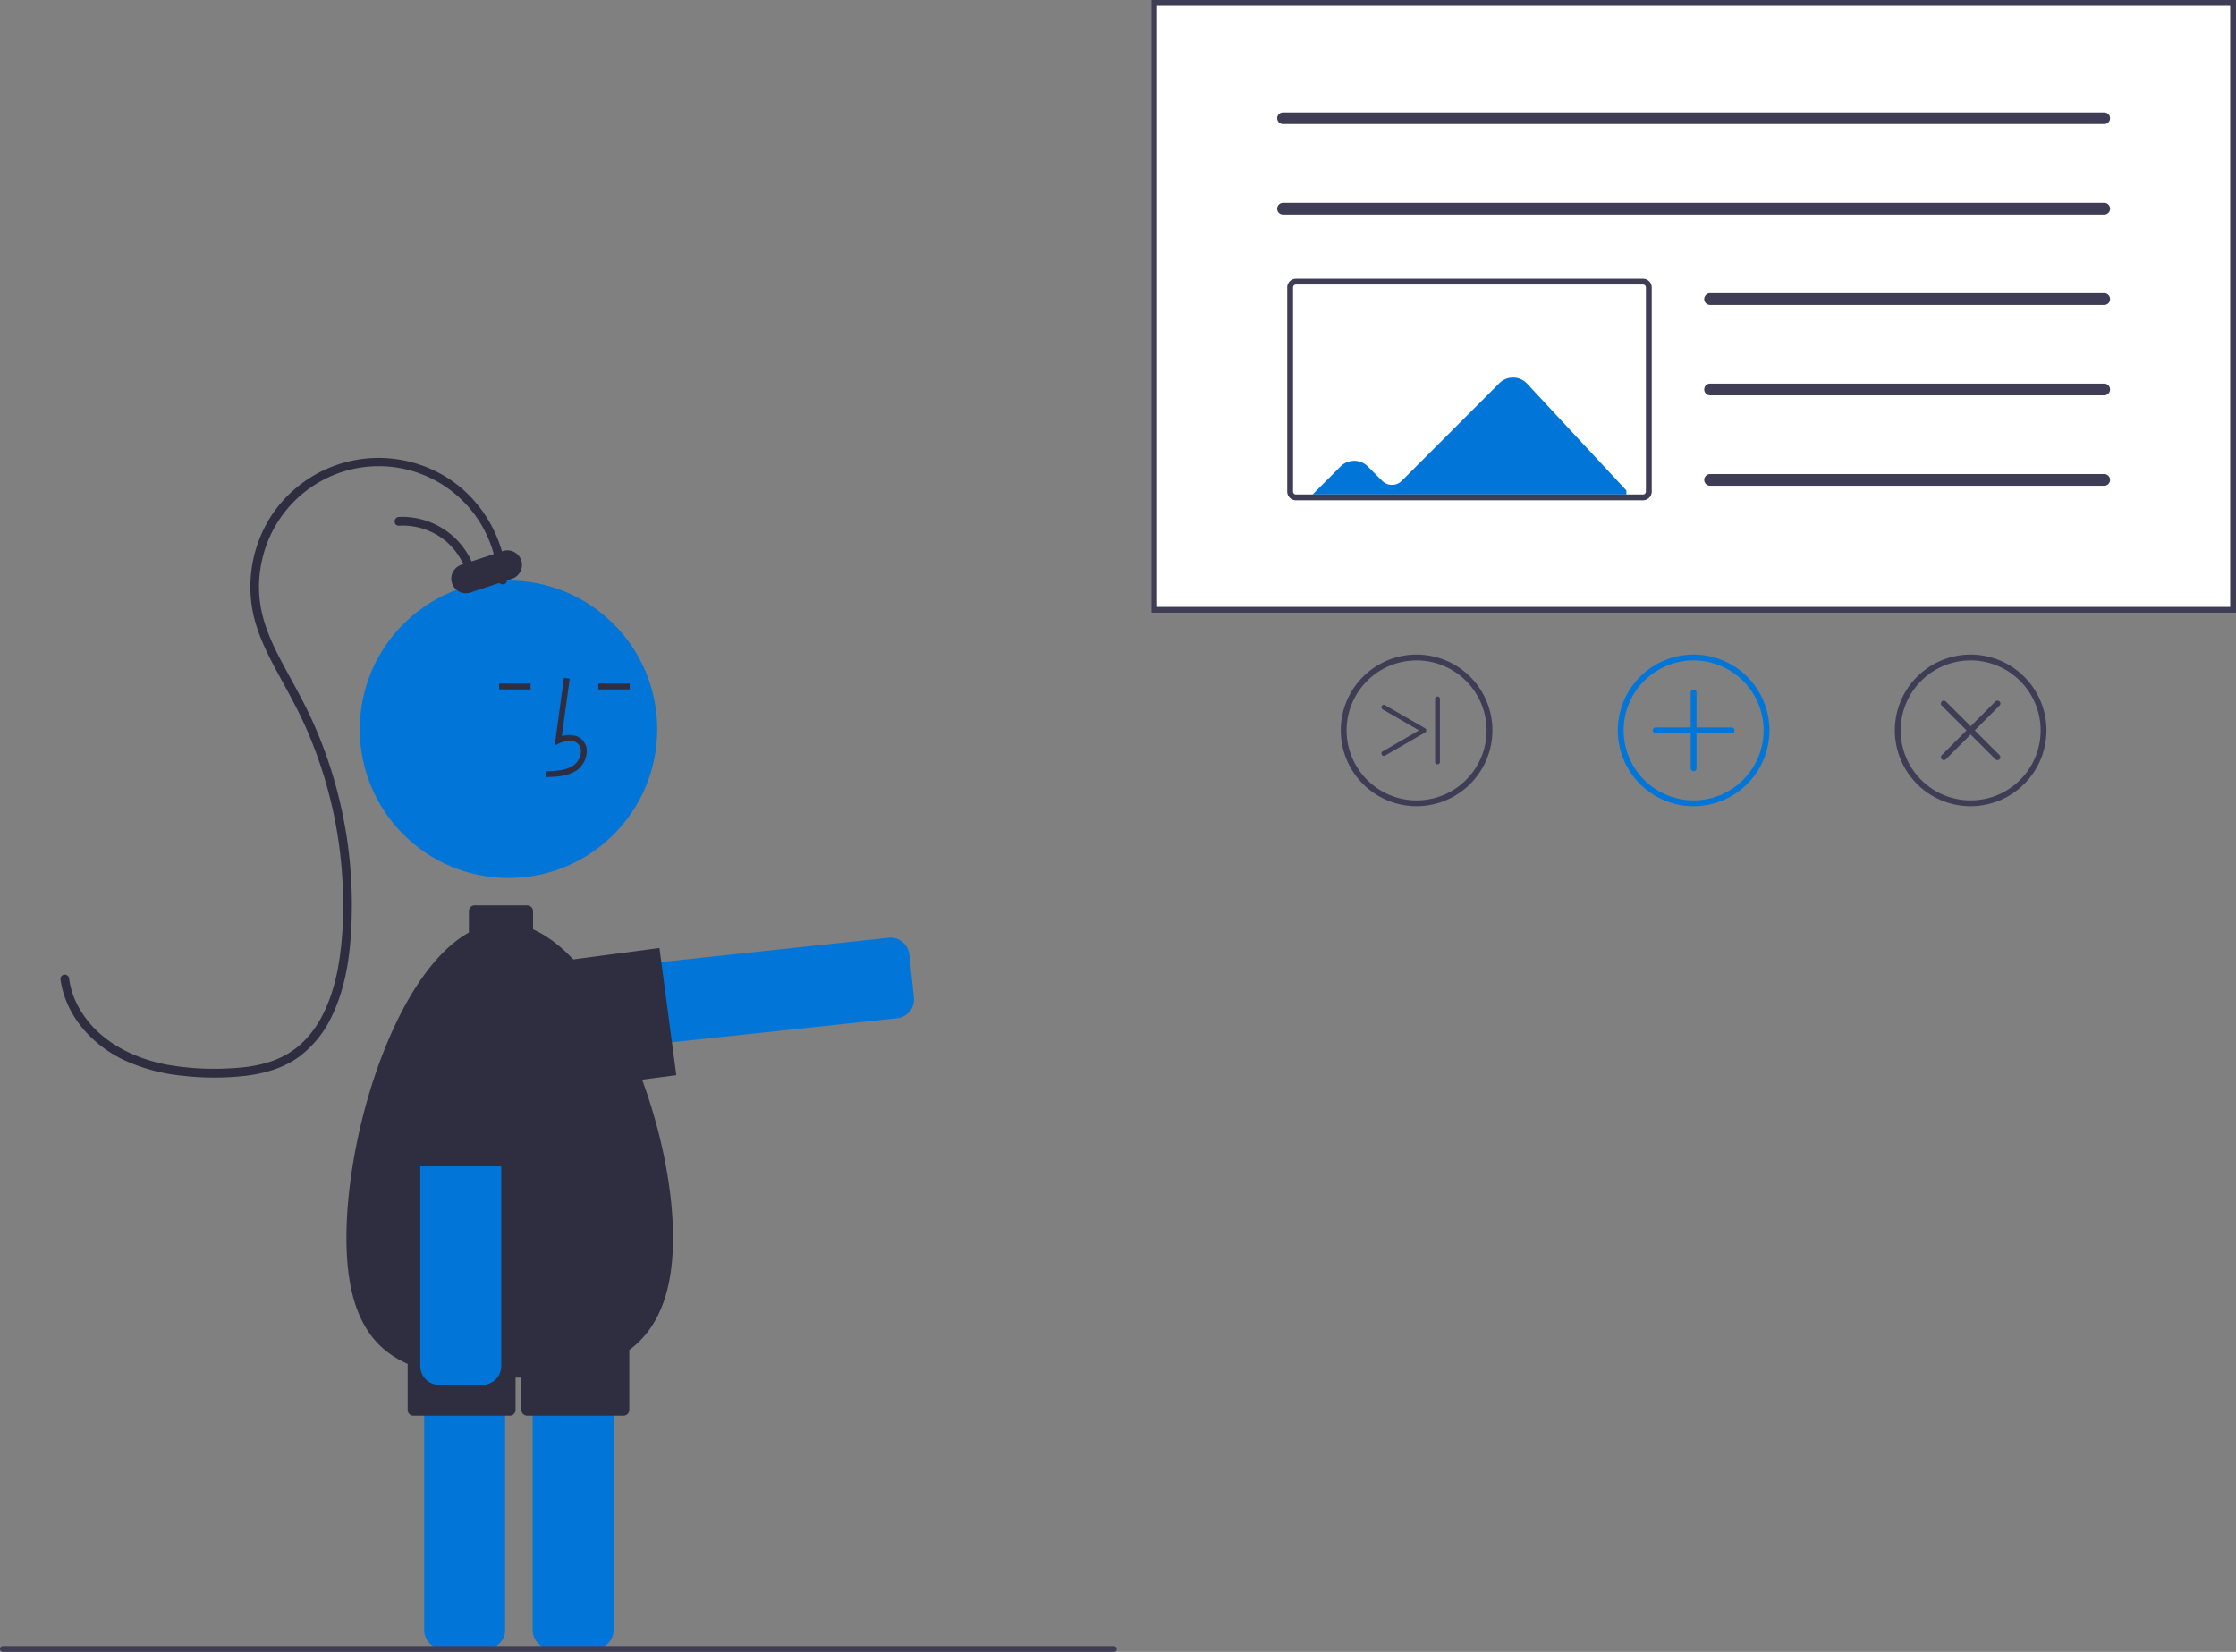 <svg xmlns="http://www.w3.org/2000/svg" data-name="Layer 1" width="766.799" height="566.465" viewBox="0 0 766.799 566.465" xmlns:xlink="http://www.w3.org/1999/xlink"><rect x="0" y="0" width="766.799" height="566.465" fill="#808080" stroke="none"/><path d="M407.761,528.307a13.881,13.881,0,0,1-1.447-27.683l114.981-12.277a6.507,6.507,0,0,1,7.153,5.773l1.567,14.676a6.5,6.5,0,0,1-5.773,7.153L409.261,528.227A14.096,14.096,0,0,1,407.761,528.307Z" transform="translate(-216.6 -166.768)" fill="#0275d8"/><path d="M405.962,540.917a22.001,22.001,0,0,1-2.877-43.811l39.653-5.259,5.785,43.618-39.653,5.259A22.139,22.139,0,0,1,405.962,540.917Z" transform="translate(-216.6 -166.768)" fill="#2f2e41"/><path d="M983.4,376.893h-372v-210.125h372Z" transform="translate(-216.6 -166.768)" fill="#fff"/><path d="M983.4,376.893h-372v-210.125h372Zm-370-2h368v-206.125h-368Z" transform="translate(-216.6 -166.768)" fill="#3f3d56"/><path d="M780.033,338.33h-119a3.003,3.003,0,0,1-3-3v-70a3.003,3.003,0,0,1,3-3h119a3.003,3.003,0,0,1,3,3v70A3.003,3.003,0,0,1,780.033,338.33Z" transform="translate(-216.6 -166.768)" fill="#fff"/><path d="M938.207,209.33H656.592a2,2,0,0,1,0-4H938.207a2,2,0,0,1,0,4Z" transform="translate(-216.6 -166.768)" fill="#3f3d56"/><path d="M938.207,240.33H656.592a2,2,0,0,1,0-4H938.207a2,2,0,0,1,0,4Z" transform="translate(-216.6 -166.768)" fill="#3f3d56"/><path d="M938.207,271.33H803.033a2,2,0,0,1,0-4H938.207a2,2,0,0,1,0,4Z" transform="translate(-216.6 -166.768)" fill="#3f3d56"/><path d="M938.207,302.33H803.033a2,2,0,0,1,0-4H938.207a2,2,0,0,1,0,4Z" transform="translate(-216.6 -166.768)" fill="#3f3d56"/><path d="M938.207,333.33H803.033a2,2,0,0,1,0-4H938.207a2,2,0,0,1,0,4Z" transform="translate(-216.6 -166.768)" fill="#3f3d56"/><path d="M740.293,298.34a6.619,6.619,0,0,0-9.51-.17l-33.49,33.49a4.729,4.729,0,0,1-6.67.01l-4.96-4.95a6.603,6.603,0,0,0-9.34,0l-9.6,9.61H774.343v-1.37Z" transform="translate(-216.6 -166.768)" fill="#0275d8"/><path d="M780.033,338.33h-119a3.003,3.003,0,0,1-3-3v-70a3.003,3.003,0,0,1,3-3h119a3.003,3.003,0,0,1,3,3v70A3.003,3.003,0,0,1,780.033,338.33Zm-119-74a1.001,1.001,0,0,0-1,1v70a1.001,1.001,0,0,0,1,1h119a1.001,1.001,0,0,0,1-1v-70a1.001,1.001,0,0,0-1-1Z" transform="translate(-216.6 -166.768)" fill="#3f3d56"/><path d="M797.4,443.232a26,26,0,1,1,26-26A26.029,26.029,0,0,1,797.4,443.232Zm0-50a24,24,0,1,0,24,24A24.027,24.027,0,0,0,797.4,393.232Z" transform="translate(-216.6 -166.768)" fill="#0275d8"/><path d="M810.4,418.232h-26a1,1,0,0,1,0-2h26a1,1,0,0,1,0,2Z" transform="translate(-216.6 -166.768)" fill="#0275d8"/><path d="M797.4,431.232a1,1,0,0,1-1-1v-26a1,1,0,1,1,2,0v26A1,1,0,0,1,797.4,431.232Z" transform="translate(-216.6 -166.768)" fill="#0275d8"/><path d="M892.4,443.232a26,26,0,1,1,26-26A26.029,26.029,0,0,1,892.4,443.232Zm0-50a24,24,0,1,0,24,24A24.027,24.027,0,0,0,892.4,393.232Z" transform="translate(-216.6 -166.768)" fill="#3f3d56"/><path d="M901.592,427.425a.996.996,0,0,1-.707-.293l-18.385-18.385a1.0 1,0,1,1,1.414-1.414L902.299,425.718a1,1,0,0,1-.707,1.707Z" transform="translate(-216.6 -166.768)" fill="#3f3d56"/><path d="M883.207,427.425a1,1,0,0,1-.707-1.707L900.885,407.333a1.0 1,0,1,1,1.414,1.414l-18.385,18.385A.996.996,0,0,1,883.207,427.425Z" transform="translate(-216.6 -166.768)" fill="#3f3d56"/><path d="M702.4,443.232a26,26,0,1,1,26-26A26.029,26.029,0,0,1,702.4,443.232Zm0-50a24,24,0,1,0,24,24A24.027,24.027,0,0,0,702.4,393.232Z" transform="translate(-216.6 -166.768)" fill="#3f3d56"/><path d="M691.17,425.986a.832.832,0,0,1-.417-1.552l12.474-7.202L690.753,410.031a.832.832,0,0,1,.832-1.441L705.306,416.512a.832.832,0,0,1,0,1.441l-13.721,7.922A.828.828,0,0,1,691.17,425.986Z" transform="translate(-216.6 -166.768)" fill="#3f3d56"/><path d="M709.568,428.875a.832.832,0,0,1-.832-.832V406.422a.832.832,0,0,1,1.663,0v21.622A.832.832,0,0,1,709.568,428.875Z" transform="translate(-216.6 -166.768)" fill="#3f3d56"/><path d="M383.327,732.242H368.568a6.507,6.507,0,0,1-6.5-6.5V602.728a6.507,6.507,0,0,1,6.5-6.5h14.76a6.507,6.507,0,0,1,6.5,6.5V725.742A6.507,6.507,0,0,1,383.327,732.242Z" transform="translate(-216.6 -166.768)" fill="#0275d8"/><path d="M420.52,732.242H405.76a6.507,6.507,0,0,1-6.5-6.5V602.728a6.507,6.507,0,0,1,6.5-6.5h14.76a6.507,6.507,0,0,1,6.5,6.5V725.742A6.507,6.507,0,0,1,420.52,732.242Z" transform="translate(-216.6 -166.768)" fill="#0275d8"/><path d="M447.4,591.232c0-2.81-.12-5.72-.34-8.69-.09-1.2-.2-2.42-.32-3.64-3.808-37.021-23.529-82.904-47.34-93.438v-6.232a2,2,0,0,0-2-2h-18a2,2,0,0,0-2,2v7.312c-22.061,12.269-38.207,56.349-41.41,92.198-.12,1.26-.22,2.51-.29,3.74q-.3,4.5-.3,8.75c0,25.435,8.046,37.563,21,43.235v15.765a2,2,0,0,0,2,2h33a2,2,0,0,0,2-2v-11.035c.668-.011,1.336-.022,2-.039v11.074a2,2,0,0,0,2,2h33a2,2,0,0,0,2-2v-20.501C441.635,622.835,447.4,611.097,447.4,591.232Z" transform="translate(-216.6 -166.768)" fill="#2f2e41"/><circle cx="174.384" cy="250.081" r="51" fill="#0275d8"/><path d="M404.022,433.258c3.306-.092,7.42-.207,10.59-2.522a8.133,8.133,0,0,0,3.2-6.073,5.471,5.471,0,0,0-1.86-4.493c-1.656-1.399-4.073-1.727-6.678-.961l2.699-19.726-1.981-.271-3.173,23.19,1.655-.759c1.918-.88,4.552-1.328,6.188.055a3.515,3.515,0,0,1,1.153,2.896,6.147,6.147,0,0,1-2.381,4.528c-2.467,1.802-5.746,2.034-9.466,2.138Z" transform="translate(-216.6 -166.768)" fill="#2f2e41"/><rect x="205.172" y="234.417" width="10.772" height="2" fill="#2f2e41"/><rect x="171.172" y="234.417" width="10.772" height="2" fill="#2f2e41"/><path d="M390.417,365.698a45.161,45.161,0,0,0-15.657-31.622,44.099,44.099,0,0,0-64.733,8.965,44.971,44.971,0,0,0-6.454,34.862c1.641,6.964,4.883,13.435,8.283,19.684,3.391,6.232,6.865,12.393,9.73,18.893a150.423,150.423,0,0,1,12.653,63.281,112.13,112.13,0,0,1-1.857,19.602c-2.207,11.185-7.03,22.902-17.326,28.891-6.004,3.493-13.048,4.585-19.892,4.886a92.271,92.271,0,0,1-21.554-1.319c-12.59-2.443-24.835-9.043-30.7-20.938a27.222,27.222,0,0,1-2.584-8.393,1.552,1.552,0,0,0-1.5-1.5,1.507,1.507,0,0,0-1.5,1.5c1.649,12.41,10.71,22.529,21.778,27.792a62.728,62.728,0,0,0,20.224,5.403,94.288,94.288,0,0,0,21.45.007c6.588-.801,13.141-2.651,18.535-6.654a36.754,36.754,0,0,0,10.838-13.287c5.568-11.194,6.902-24.096,7.096-36.434a153.449,153.449,0,0,0-12.537-63.127c-2.837-6.598-6.283-12.856-9.732-19.147-3.409-6.217-6.706-12.585-8.408-19.512a40.371,40.371,0,0,1-.178-18.336,41.165,41.165,0,0,1,21.264-27.973,40.89,40.89,0,0,1,58.336,25.788,39.569,39.569,0,0,1,1.428,8.69c.098,1.921,3.099,1.933,3,0Z" transform="translate(-216.6 -166.768)" fill="#2f2e41"/><path d="M380.336,365.954a26.104,26.104,0,0,0-26.945-21.911c-1.921.096-1.933,3.097,0,3a23.169,23.169,0,0,1,16.195,5.376,23.487,23.487,0,0,1,7.857,14.333c.29,1.902,3.182,1.094,2.893-.798Z" transform="translate(-216.6 -166.768)" fill="#2f2e41"/><path d="M375.985,357.849h15a5,5,0,0,1,5,5v0a5,5,0,0,1-5,5h-15a5,5,0,0,1-5-5v0A5,5,0,0,1,375.985,357.849Z" transform="translate(-311.029 -28.237) rotate(-18.272)" fill="#2f2e41"/><path d="M381.988,641.686H367.229a6.507,6.507,0,0,1-6.5-6.5V519.551a13.88,13.88,0,1,1,27.76,0V635.186A6.507,6.507,0,0,1,381.988,641.686Z" transform="translate(-216.6 -166.768)" fill="#0275d8"/><path d="M598.6,733.232h-381a1,1,0,0,1,0-2h381a1,1,0,0,1,0,2Z" transform="translate(-216.6 -166.768)" fill="#3f3d56"/><path d="M398.9,566.732h-44v-40a22,22,0,0,1,44,0Z" transform="translate(-216.6 -166.768)" fill="#2f2e41"/></svg>